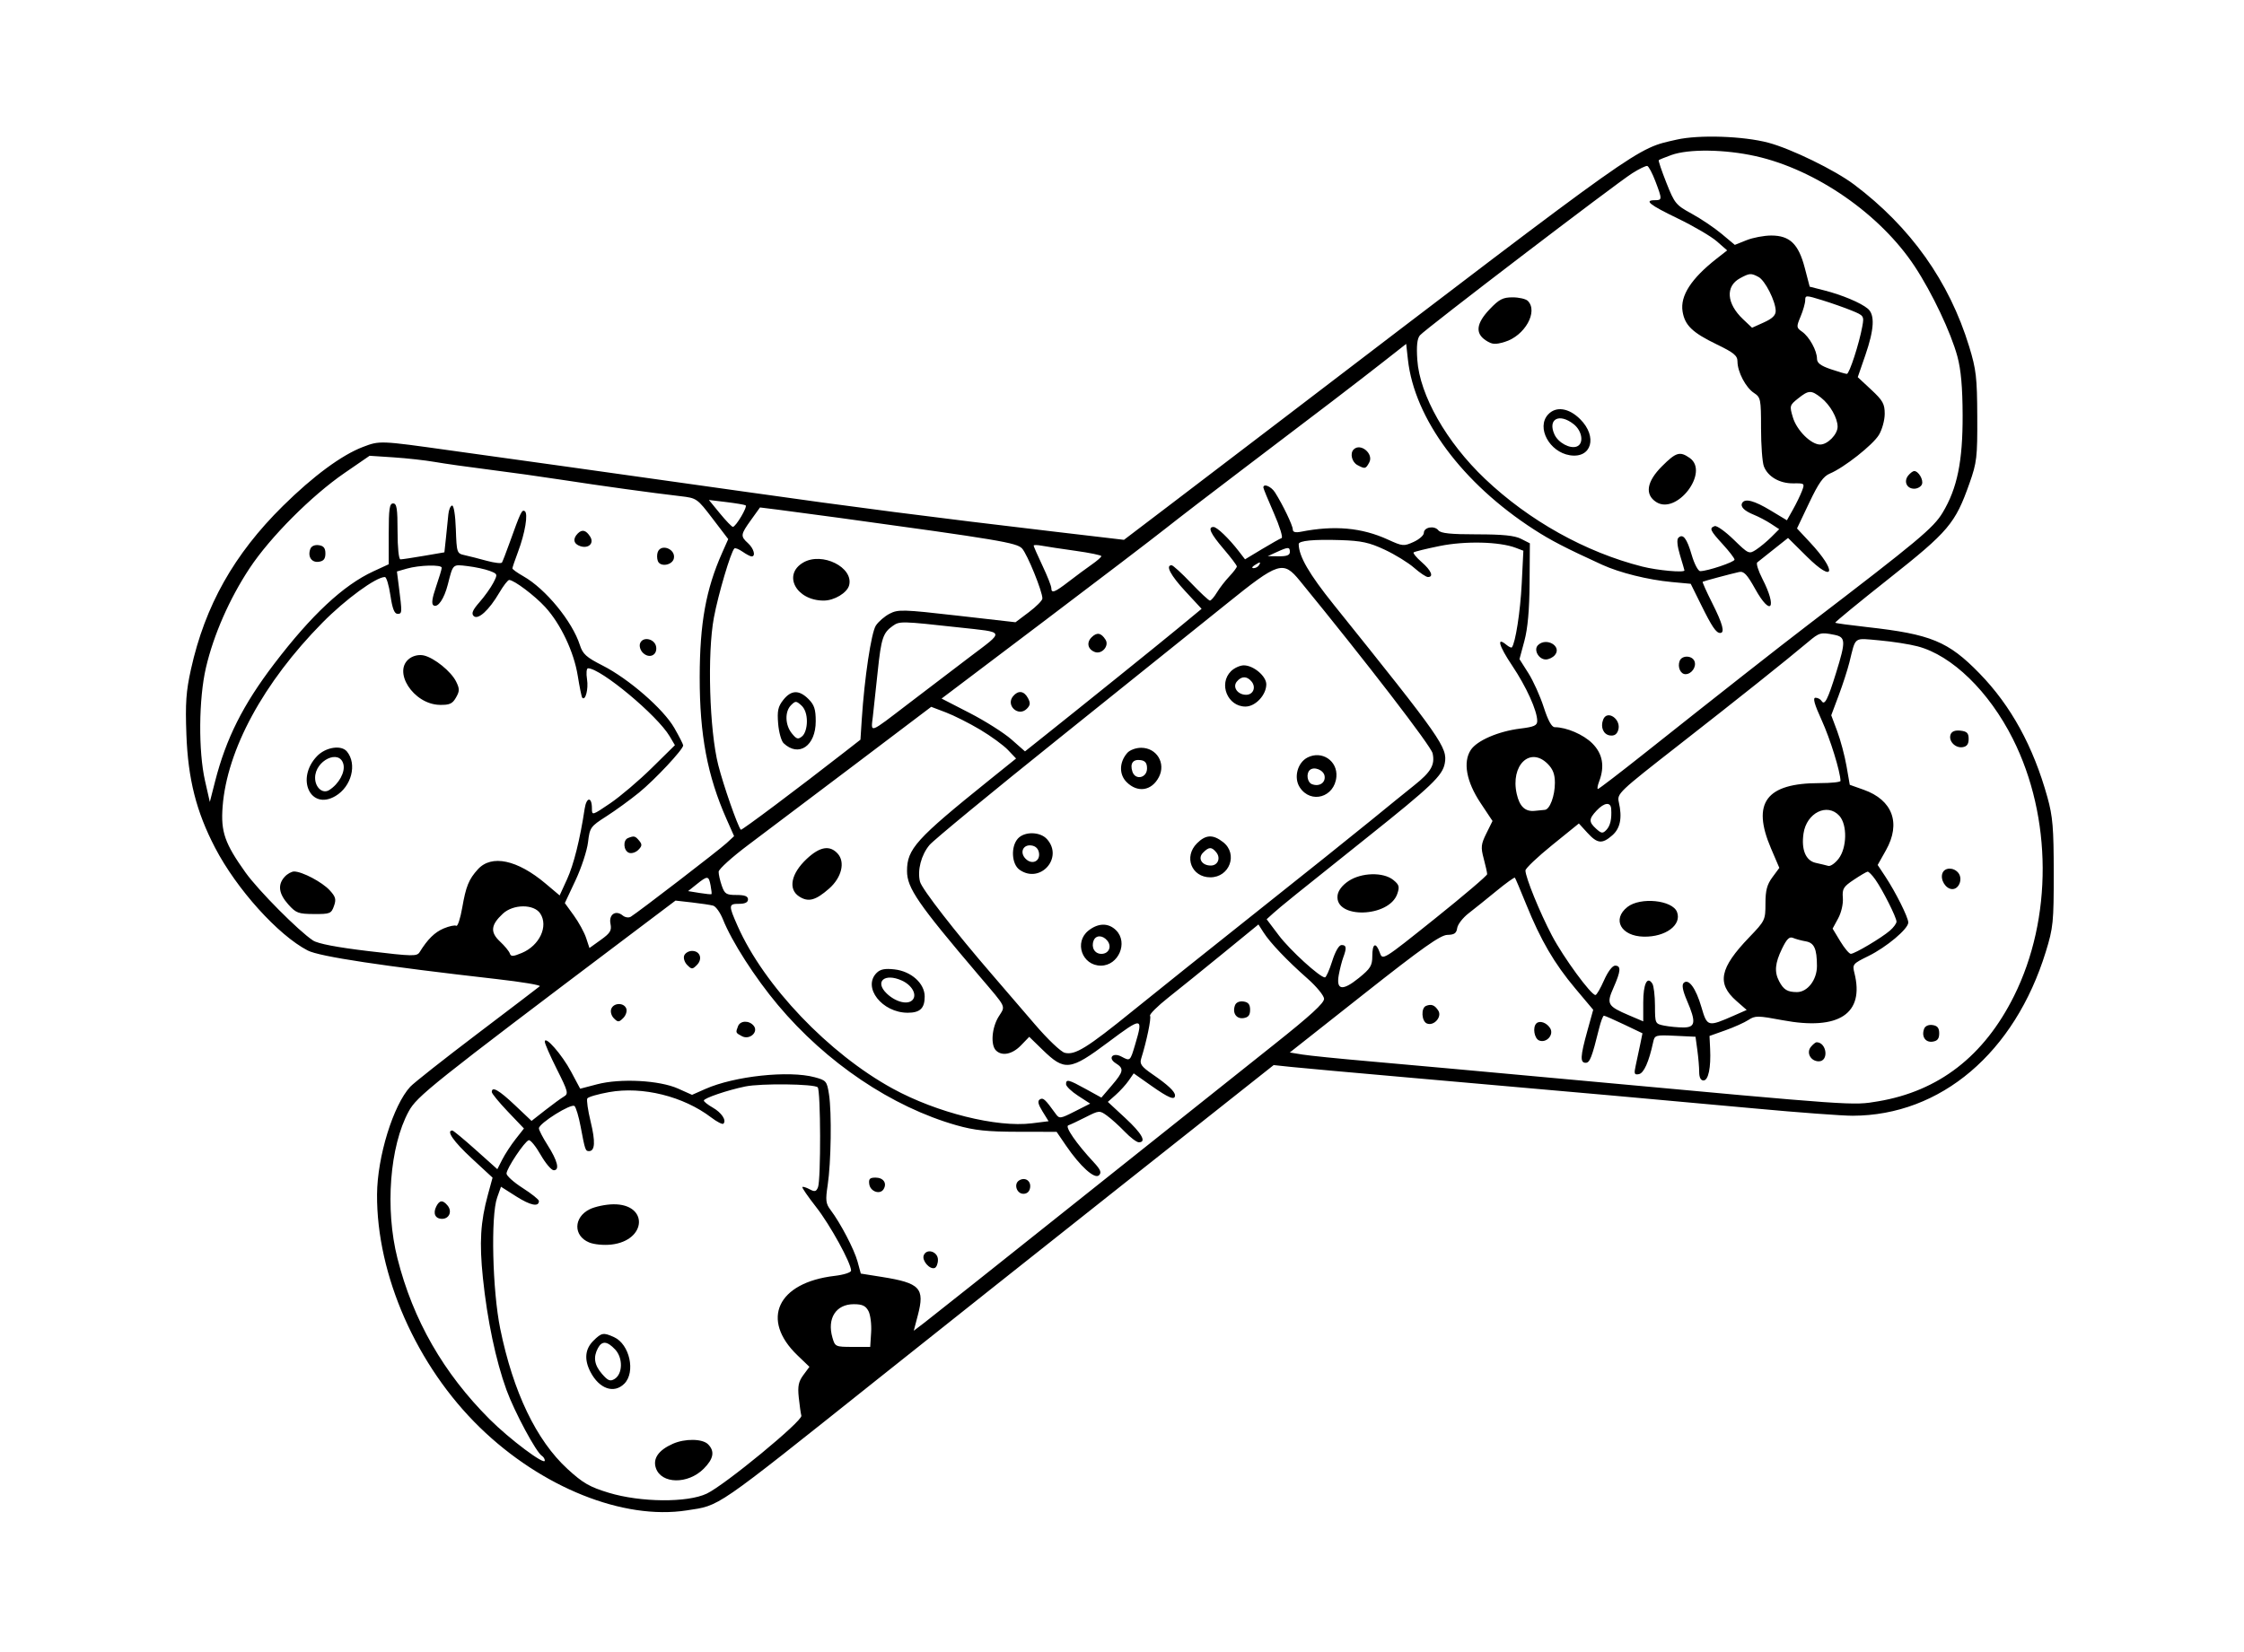<?xml version="1.0" standalone="no"?>
   <!DOCTYPE svg PUBLIC "-//W3C//DTD SVG 1.1//EN" 
   "http://www.w3.org/Graphics/SVG/1.1/DTD/svg11.dtd"><svg id="svg" version="1.1" width="2286" height="1683" xmlns="http://www.w3.org/2000/svg"><path d="M1707.973 142.304 C 1665.975 151.889,1678.483 143.016,1306.500 427.087 C 1271.850 453.548,1221.340 492.051,1194.255 512.648 L 1145.010 550.099 1074.255 541.776 C 950.475 527.217,868.350 516.621,760.500 501.297 C 702.750 493.092,620.400 481.506,577.500 475.551 C 534.600 469.597,481.275 462.166,459.000 459.038 C 386.864 448.910,386.926 448.913,369.783 455.426 C 348.149 463.647,319.097 485.076,288.154 515.637 C 238.367 564.810,208.892 617.178,194.542 681.957 C 189.537 704.552,188.699 716.506,189.880 748.500 C 191.559 793.967,199.927 826.988,219.120 863.879 C 241.057 906.045,283.391 953.006,313.500 968.576 C 325.456 974.758,389.598 984.453,506.378 997.729 C 531.611 1000.597,551.186 1003.868,549.878 1004.996 C 548.570 1006.125,519.825 1028.026,486.000 1053.666 C 452.175 1079.306,421.547 1103.483,417.939 1107.392 C 400.572 1126.206,384.363 1178.733,384.105 1217.033 C 383.551 1299.274,424.409 1391.946,488.850 1454.608 C 551.706 1515.728,634.995 1549.135,699.550 1539.119 C 734.136 1533.752,725.546 1539.660,894.161 1405.271 C 947.698 1362.602,1060.350 1273.161,1144.500 1206.514 L 1297.500 1085.337 1315.500 1087.241 C 1325.400 1088.289,1379.400 1093.171,1435.500 1098.090 C 1603.441 1112.816,1704.032 1121.801,1788.363 1129.607 C 1832.288 1133.673,1876.838 1136.977,1887.363 1136.948 C 1977.120 1136.704,2052.368 1072.799,2084.076 969.890 C 2091.646 945.322,2092.206 939.771,2092.179 889.500 C 2092.154 843.648,2091.185 832.026,2085.755 812.474 C 2071.344 760.584,2048.568 719.058,2016.451 686.112 C 1984.691 653.532,1967.017 646.258,1902.000 639.004 C 1884.675 637.071,1870.085 635.076,1869.577 634.572 C 1869.069 634.067,1893.606 613.909,1924.102 589.775 C 1985.093 541.509,1991.844 533.526,2006.312 492.575 C 2013.841 471.262,2014.449 466.064,2014.274 424.500 C 2014.106 384.525,2013.185 376.556,2006.022 353.135 C 1985.728 286.772,1946.372 231.352,1888.766 188.015 C 1869.287 173.361,1824.758 151.633,1801.500 145.433 C 1776.020 138.641,1730.669 137.124,1707.973 142.304 M1788.339 159.076 C 1849.862 172.780,1915.521 218.281,1950.568 271.500 C 1968.319 298.454,1987.522 339.008,1994.076 363.382 C 1997.683 376.797,1999.259 394.582,1999.359 423.000 C 1999.523 470.158,1993.876 497.686,1978.959 522.432 C 1969.562 538.021,1954.114 550.903,1842.000 636.651 C 1811.455 660.013,1752.236 706.539,1676.499 766.678 C 1650.648 787.205,1628.744 804.000,1627.823 804.000 C 1626.902 804.000,1627.465 800.537,1629.074 796.305 C 1634.959 780.828,1632.668 768.068,1622.109 757.509 C 1613.125 748.525,1595.803 741.060,1583.840 741.017 C 1580.735 741.006,1576.994 734.210,1572.623 720.639 C 1569.017 709.441,1561.983 693.841,1556.994 685.973 L 1547.922 671.668 1552.925 653.084 C 1556.329 640.440,1558.019 621.577,1558.214 594.070 L 1558.500 553.640 1549.500 549.070 C 1542.923 545.731,1530.807 544.500,1504.500 544.500 C 1477.733 544.500,1467.680 543.455,1465.302 540.424 C 1461.238 535.244,1450.500 537.143,1450.500 543.041 C 1450.500 545.493,1445.788 549.639,1440.029 552.254 C 1430.069 556.776,1428.796 556.659,1413.958 549.866 C 1387.277 537.651,1359.379 535.131,1325.250 541.852 C 1319.575 542.970,1316.996 542.232,1316.987 539.488 C 1316.975 535.457,1306.743 514.171,1298.847 501.750 C 1294.990 495.682,1287.000 492.319,1287.000 496.764 C 1287.000 497.734,1291.829 509.512,1297.732 522.937 C 1303.634 536.361,1307.169 547.777,1305.587 548.304 C 1304.004 548.832,1294.975 553.921,1285.522 559.613 L 1268.334 569.963 1261.989 561.732 C 1251.953 548.714,1239.753 537.000,1236.231 537.000 C 1230.036 537.000,1233.093 543.652,1246.500 559.345 C 1253.925 568.036,1260.000 576.073,1260.000 577.204 C 1260.000 578.336,1256.548 582.915,1252.330 587.381 C 1248.111 591.846,1242.420 599.213,1239.683 603.750 C 1236.946 608.288,1233.743 612.000,1232.566 612.000 C 1231.388 612.000,1222.699 603.900,1213.256 594.000 C 1203.813 584.100,1194.942 576.000,1193.543 576.000 C 1187.041 576.000,1192.421 586.193,1207.547 602.531 L 1224.094 620.404 1200.797 639.645 C 1180.410 656.483,1101.103 720.371,1058.739 754.085 L 1044.182 765.670 1030.360 753.503 C 1022.758 746.812,1003.641 734.700,987.877 726.588 L 959.217 711.840 1061.998 634.170 C 1118.528 591.452,1175.067 548.337,1187.640 538.359 C 1200.213 528.382,1236.150 500.790,1267.500 477.045 C 1343.386 419.565,1382.830 389.406,1410.000 368.085 L 1432.500 350.429 1434.277 366.487 C 1440.939 426.671,1489.667 492.383,1562.569 539.489 C 1580.023 550.767,1594.544 558.285,1632.000 575.434 C 1649.899 583.629,1678.850 590.838,1702.867 593.081 L 1722.363 594.902 1732.820 616.061 C 1744.077 638.837,1748.240 645.000,1752.367 645.000 C 1757.398 645.000,1754.939 635.729,1744.307 614.618 C 1738.427 602.940,1734.039 593.129,1734.557 592.816 C 1735.717 592.115,1763.236 584.746,1771.592 582.899 C 1776.489 581.816,1779.724 585.216,1788.092 600.240 C 1804.178 629.121,1810.722 619.676,1795.352 589.760 C 1791.187 581.654,1788.841 574.161,1790.140 573.110 C 1791.438 572.060,1799.027 566.020,1807.005 559.690 L 1821.511 548.180 1840.673 567.172 C 1868.950 595.197,1871.707 582.498,1843.829 552.633 L 1830.636 538.500 1843.068 512.327 C 1852.664 492.126,1857.468 485.334,1864.126 482.558 C 1878.542 476.546,1907.782 453.501,1914.062 443.202 C 1917.315 437.866,1919.983 428.194,1919.989 421.710 C 1919.998 411.562,1918.086 408.137,1906.262 397.126 L 1892.523 384.332 1900.262 361.912 C 1909.363 335.543,1910.141 320.725,1902.750 314.528 C 1895.612 308.543,1876.593 300.550,1858.517 295.939 L 1843.555 292.122 1838.519 272.864 C 1832.168 248.574,1823.265 240.000,1804.393 240.000 C 1797.094 240.000,1785.758 242.146,1779.203 244.769 L 1767.285 249.537 1753.795 238.260 C 1746.375 232.058,1732.670 222.825,1723.339 217.742 C 1707.293 209.000,1705.899 207.300,1697.602 186.335 C 1692.777 174.145,1689.260 163.740,1689.786 163.214 C 1690.312 162.688,1696.088 160.331,1702.622 157.978 C 1720.276 151.619,1756.973 152.089,1788.339 159.076 M1686.342 184.615 C 1693.382 203.151,1693.367 204.000,1686.000 204.000 C 1674.449 204.000,1680.236 208.643,1709.250 222.649 C 1725.338 230.416,1743.225 240.909,1749.000 245.967 L 1759.500 255.163 1749.050 263.332 C 1722.883 283.787,1711.472 301.420,1714.064 317.395 C 1716.357 331.528,1724.047 338.929,1748.961 350.981 C 1766.362 359.399,1770.000 362.407,1770.000 368.376 C 1770.000 378.867,1778.401 394.917,1786.758 400.393 C 1793.646 404.907,1794.000 406.664,1794.000 436.374 C 1794.000 453.553,1795.290 471.002,1796.866 475.148 C 1800.891 485.734,1812.965 492.735,1826.866 492.544 C 1838.457 492.384,1838.643 492.548,1835.682 500.337 C 1834.018 504.714,1829.889 513.218,1826.507 519.235 L 1820.358 530.176 1803.606 520.088 C 1787.134 510.169,1777.795 507.668,1774.875 512.393 C 1772.540 516.172,1776.743 520.535,1786.522 524.483 C 1791.484 526.486,1799.356 530.626,1804.016 533.682 L 1812.488 539.240 1804.549 547.178 C 1800.183 551.545,1793.240 557.325,1789.121 560.024 C 1781.763 564.845,1781.358 564.666,1766.066 549.819 C 1757.505 541.508,1748.813 535.335,1746.750 536.104 C 1741.036 538.231,1742.011 540.420,1755.000 554.630 C 1761.600 561.851,1767.000 568.885,1767.000 570.263 C 1767.000 572.751,1739.450 582.000,1732.039 582.000 C 1729.910 582.000,1726.016 574.600,1723.387 565.555 C 1718.418 548.464,1714.430 543.370,1709.710 548.090 C 1708.021 549.779,1708.694 556.629,1711.439 565.679 C 1713.912 573.830,1715.950 580.838,1715.968 581.250 C 1716.077 583.781,1688.455 581.262,1672.933 577.326 C 1615.154 562.674,1557.744 530.633,1512.805 487.955 C 1473.556 450.682,1446.248 402.632,1443.825 366.583 C 1442.880 352.513,1443.677 345.064,1446.488 341.705 C 1451.596 335.599,1645.974 187.188,1662.861 176.500 C 1669.812 172.100,1676.668 168.777,1678.094 169.115 C 1679.521 169.453,1683.233 176.428,1686.342 184.615 M1791.452 282.242 C 1798.146 285.825,1808.831 306.942,1808.934 316.794 C 1808.981 321.272,1805.514 324.660,1796.925 328.534 L 1784.850 333.979 1775.623 325.239 C 1758.813 309.317,1757.535 291.717,1772.597 283.534 C 1782.290 278.267,1783.829 278.162,1791.452 282.242 M1886.320 316.461 C 1898.801 321.569,1899.087 321.995,1897.166 332.604 C 1893.975 350.218,1883.957 381.000,1881.414 381.000 C 1880.124 381.000,1872.753 378.848,1865.034 376.218 C 1854.736 372.709,1851.000 369.874,1851.000 365.569 C 1851.000 357.349,1843.201 343.181,1835.835 338.022 C 1829.925 333.883,1829.854 333.156,1834.318 322.474 C 1836.893 316.310,1839.000 308.856,1839.000 305.909 C 1839.000 300.767,1839.698 300.766,1856.250 305.883 C 1865.738 308.816,1879.269 313.576,1886.320 316.461 M1517.535 315.126 C 1503.843 329.520,1502.601 339.634,1513.636 346.865 C 1520.076 351.085,1523.095 351.322,1532.915 348.380 C 1553.282 342.278,1567.242 317.442,1556.400 306.600 C 1554.420 304.620,1547.461 303.000,1540.935 303.000 C 1530.976 303.000,1527.219 304.947,1517.535 315.126 M1855.155 405.265 C 1864.338 412.488,1872.000 425.946,1872.000 434.851 C 1872.000 442.606,1861.823 453.000,1854.230 453.000 C 1844.933 453.000,1830.405 438.548,1826.457 425.372 C 1822.926 413.585,1823.096 412.955,1831.653 406.108 C 1842.507 397.424,1845.070 397.332,1855.155 405.265 M1576.965 422.486 C 1564.987 435.721,1578.356 460.598,1599.228 463.912 C 1621.332 467.422,1627.747 445.147,1609.800 427.200 C 1598.159 415.559,1584.950 413.662,1576.965 422.486 M1603.095 432.218 C 1611.930 439.167,1613.759 452.130,1606.309 454.989 C 1599.410 457.636,1587.404 451.168,1583.561 442.735 C 1576.408 427.035,1588.339 420.610,1603.095 432.218 M1379.000 458.000 C 1375.011 461.989,1377.134 470.860,1382.803 473.894 C 1390.596 478.065,1391.303 477.908,1394.889 471.208 C 1399.622 462.365,1385.978 451.022,1379.000 458.000 M1693.105 475.105 C 1677.524 490.687,1675.356 503.819,1687.095 511.511 C 1708.051 525.242,1741.817 481.018,1721.332 466.670 C 1711.295 459.640,1707.410 460.801,1693.105 475.105 M443.041 470.744 C 452.643 472.430,477.375 475.932,498.000 478.525 C 518.625 481.119,552.375 485.844,573.000 489.027 C 612.060 495.054,664.498 502.292,693.247 505.624 C 709.746 507.537,710.228 507.874,725.927 528.459 L 741.861 549.352 735.610 563.426 C 719.110 600.576,712.875 635.168,712.795 690.000 C 712.710 748.798,720.626 790.644,740.183 834.769 L 747.836 852.037 740.198 859.115 C 732.672 866.091,650.169 929.526,642.619 934.143 C 640.466 935.460,636.809 934.916,634.407 932.923 C 627.256 926.988,620.018 931.834,621.902 941.296 C 623.283 948.232,621.753 950.779,612.008 957.772 L 600.480 966.044 597.085 955.759 C 595.219 950.102,589.578 939.796,584.551 932.856 L 575.411 920.239 586.297 897.042 C 592.284 884.283,598.015 866.819,599.032 858.233 C 600.810 843.216,601.520 842.212,617.670 831.881 C 626.904 825.974,641.888 815.089,650.969 807.692 C 667.195 794.475,696.027 763.647,695.972 759.575 C 695.956 758.434,691.898 750.445,686.952 741.822 C 675.852 722.467,640.504 691.707,613.770 678.137 C 597.317 669.786,593.652 666.478,590.738 657.353 C 583.040 633.246,555.806 600.044,533.250 587.268 C 527.063 583.763,522.001 580.131,522.002 579.198 C 522.002 578.264,524.547 570.750,527.655 562.500 C 534.923 543.213,538.252 523.128,534.560 520.846 C 531.655 519.051,530.446 521.581,519.060 553.303 C 515.546 563.095,512.079 572.063,511.357 573.231 C 510.635 574.400,503.622 573.591,495.772 571.435 C 487.922 569.278,477.842 566.711,473.371 565.730 C 465.427 563.987,465.222 563.384,464.371 539.223 C 463.861 524.741,462.257 514.772,460.500 515.157 C 458.850 515.518,457.158 519.568,456.739 524.157 C 456.321 528.746,455.244 539.324,454.347 547.664 L 452.715 562.828 431.802 566.414 C 420.300 568.386,409.564 570.000,407.944 570.000 C 406.225 570.000,405.000 558.141,405.000 541.500 C 405.000 518.167,404.184 513.000,400.500 513.000 C 396.790 513.000,396.000 518.443,396.000 543.987 L 396.000 574.974 380.288 582.237 C 349.746 596.356,317.272 626.664,279.288 676.500 C 247.546 718.145,230.308 752.466,219.088 796.355 L 213.756 817.209 208.878 795.762 C 201.984 765.454,202.413 712.038,209.804 680.339 C 217.601 646.902,233.780 610.042,254.259 579.064 C 275.177 547.420,317.284 505.165,351.011 481.971 L 376.500 464.443 401.041 466.061 C 414.538 466.950,433.438 469.058,443.041 470.744 M1944.032 484.462 C 1939.047 490.468,1942.367 498.000,1950.000 498.000 C 1953.404 498.000,1956.972 495.958,1957.930 493.462 C 1959.654 488.969,1954.370 480.000,1950.000 480.000 C 1948.754 480.000,1946.068 482.008,1944.032 484.462 M759.569 514.940 C 761.804 516.226,749.730 536.663,746.611 536.873 C 745.573 536.943,739.646 530.804,733.441 523.232 L 722.158 509.463 739.829 511.606 C 749.548 512.785,758.431 514.285,759.569 514.940 M855.000 527.706 C 1017.491 550.005,1035.757 553.064,1041.174 558.878 C 1046.479 564.572,1062.087 602.997,1061.907 609.922 C 1061.856 611.890,1055.670 618.130,1048.160 623.790 L 1034.506 634.080 975.060 627.304 C 919.946 621.022,914.938 620.878,906.335 625.327 C 901.232 627.966,894.900 633.416,892.264 637.439 C 887.567 644.608,880.625 690.811,877.887 733.127 L 876.553 753.753 860.526 766.253 C 812.402 803.787,755.465 846.445,754.701 845.539 C 751.358 841.578,736.952 800.267,731.693 779.560 C 722.691 744.112,720.391 665.941,727.271 629.253 C 731.746 605.385,744.426 562.574,748.111 558.889 C 748.937 558.063,752.700 559.551,756.474 562.194 C 760.247 564.837,764.385 567.000,765.668 567.000 C 770.153 567.000,767.948 558.883,762.000 553.500 C 754.140 546.387,754.351 544.777,765.114 529.790 L 774.227 517.100 792.864 519.418 C 803.114 520.693,831.075 524.423,855.000 527.706 M588.638 543.563 C 583.162 549.038,584.250 554.358,591.302 556.596 C 599.662 559.249,605.451 553.557,601.218 546.846 C 597.021 540.192,593.046 539.154,588.638 543.563 M1410.664 560.168 C 1421.180 565.089,1434.623 573.365,1440.538 578.558 C 1446.453 583.751,1452.801 588.000,1454.646 588.000 C 1460.848 588.000,1458.073 581.353,1448.313 572.832 C 1442.985 568.180,1439.276 563.724,1440.071 562.929 C 1440.866 562.134,1452.869 559.183,1466.743 556.372 C 1492.785 551.095,1527.539 551.932,1544.117 558.235 L 1551.882 561.187 1550.200 594.843 C 1548.779 623.259,1543.805 655.284,1540.130 659.678 C 1539.588 660.325,1537.055 659.120,1534.500 657.000 C 1524.216 648.465,1526.910 658.056,1540.476 678.276 C 1554.934 699.825,1566.000 724.282,1566.000 734.687 C 1566.000 739.285,1562.858 740.695,1548.750 742.431 C 1526.433 745.178,1504.602 754.608,1498.302 764.224 C 1490.167 776.638,1493.820 796.504,1508.226 818.192 L 1520.448 836.594 1514.210 849.202 C 1508.706 860.327,1508.386 863.356,1511.486 874.948 C 1513.419 882.174,1515.000 889.301,1515.000 890.785 C 1515.000 892.270,1491.038 912.672,1461.750 936.123 C 1408.655 978.638,1408.492 978.739,1405.671 970.881 C 1401.615 959.582,1398.002 961.166,1397.988 974.250 C 1397.978 983.982,1396.130 986.995,1384.286 996.578 C 1367.592 1010.087,1360.990 1009.061,1363.849 993.402 C 1364.944 987.406,1367.001 979.375,1368.420 975.555 C 1372.046 965.795,1371.652 963.000,1366.653 963.000 C 1364.015 963.000,1360.262 969.485,1357.105 979.500 C 1354.245 988.575,1350.925 996.000,1349.727 996.000 C 1344.566 996.000,1314.195 968.303,1302.787 953.194 L 1290.348 936.719 1296.924 930.760 C 1304.305 924.071,1319.998 911.396,1393.500 852.754 C 1458.206 801.129,1469.470 790.374,1471.791 778.002 C 1474.822 761.847,1469.016 753.538,1358.693 616.138 C 1333.481 584.738,1323.118 566.819,1323.017 554.449 C 1322.988 550.963,1338.362 549.489,1365.522 550.373 C 1387.019 551.073,1394.868 552.776,1410.664 560.168 M316.166 559.290 C 313.179 567.074,317.365 573.507,324.737 572.460 C 329.695 571.756,331.500 569.498,331.500 564.000 C 331.500 558.502,329.695 556.244,324.737 555.540 C 320.680 554.964,317.250 556.464,316.166 559.290 M1095.750 561.306 C 1110.188 563.319,1121.983 565.761,1121.963 566.733 C 1121.942 567.705,1117.555 571.540,1112.213 575.256 C 1106.871 578.971,1096.425 586.701,1089.000 592.433 C 1074.349 603.743,1071.001 605.011,1070.998 599.250 C 1070.996 597.188,1066.946 586.941,1061.998 576.481 C 1057.049 566.020,1053.000 556.800,1053.000 555.992 C 1053.000 555.184,1056.713 555.226,1061.250 556.084 C 1065.788 556.943,1081.313 559.292,1095.750 561.306 M670.085 562.500 C 669.135 564.975,669.171 569.120,670.166 571.710 C 672.643 578.167,685.155 575.985,686.515 568.859 C 688.320 559.394,673.481 553.651,670.085 562.500 M1314.000 562.500 C 1314.000 565.724,1310.810 566.962,1302.750 566.865 L 1291.500 566.729 1300.500 562.608 C 1312.372 557.172,1314.000 557.159,1314.000 562.500 M818.287 573.220 C 796.977 585.635,811.124 612.000,839.097 612.000 C 849.890 612.000,863.006 604.125,865.016 596.437 C 869.800 578.147,837.433 562.065,818.287 573.220 M1282.500 576.000 C 1281.480 577.650,1279.038 578.979,1277.073 578.954 C 1274.926 578.926,1275.296 577.747,1278.000 576.000 C 1283.763 572.275,1284.802 572.275,1282.500 576.000 M450.000 578.530 C 450.000 579.922,447.383 588.668,444.183 597.967 C 440.152 609.683,439.371 615.493,441.639 616.895 C 446.064 619.630,452.461 610.279,456.209 595.593 C 461.636 574.335,460.887 575.032,476.313 576.869 C 484.116 577.798,494.256 579.990,498.846 581.741 C 507.028 584.862,507.101 585.103,502.540 593.922 C 499.981 598.870,493.662 607.732,488.498 613.614 C 481.491 621.594,479.973 625.173,482.514 627.714 C 486.906 632.106,498.158 621.877,508.674 603.932 C 512.842 596.820,517.358 591.000,518.708 591.000 C 523.571 591.000,544.726 606.909,555.456 618.636 C 571.189 635.831,584.661 664.287,588.557 688.558 C 590.407 700.076,592.461 710.136,593.123 710.913 C 596.332 714.681,599.605 702.210,598.021 692.250 C 597.025 685.985,597.478 681.000,599.043 681.000 C 612.009 681.000,669.605 728.978,682.167 750.244 L 687.548 759.354 663.948 782.607 C 650.968 795.397,631.945 811.567,621.674 818.542 C 603.210 831.081,603.000 831.140,603.000 823.789 C 603.000 811.630,597.442 811.913,595.594 824.167 C 590.902 855.285,584.423 881.222,577.638 896.041 L 570.122 912.460 555.811 900.393 C 526.968 876.073,500.761 870.525,486.855 885.796 C 477.587 895.973,474.682 903.092,470.875 924.952 C 468.957 935.965,466.235 944.263,464.826 943.393 C 463.417 942.522,457.706 943.713,452.136 946.041 C 442.915 949.894,435.645 957.024,427.500 970.204 C 424.745 974.663,420.499 974.581,375.495 969.208 C 343.345 965.369,323.883 961.648,318.910 958.389 C 304.339 948.842,263.135 907.345,250.108 889.099 C 228.965 859.483,224.825 847.582,226.779 822.027 C 231.221 763.937,268.325 695.528,328.500 634.484 C 351.901 610.745,383.015 588.000,392.089 588.000 C 393.661 588.000,396.196 596.438,397.723 606.750 C 399.713 620.183,401.776 625.500,405.000 625.500 C 409.704 625.500,409.748 624.605,406.341 597.920 L 404.351 582.340 414.426 579.440 C 427.167 575.774,450.000 575.189,450.000 578.530 M1324.126 591.750 C 1392.608 675.509,1457.799 760.254,1459.417 767.622 C 1462.001 779.387,1457.867 786.577,1440.632 800.297 C 1432.859 806.485,1413.000 822.597,1396.500 836.101 C 1380.000 849.606,1328.025 891.195,1281.000 928.522 C 1233.975 965.849,1176.880 1011.489,1154.122 1029.944 C 1107.219 1067.979,1095.144 1075.440,1084.720 1072.823 C 1080.680 1071.809,1067.200 1058.953,1054.010 1043.534 C 1041.079 1028.419,1021.641 1005.803,1010.813 993.276 C 972.882 949.392,939.067 905.813,937.212 898.421 C 934.330 886.936,938.436 871.131,946.923 861.045 C 951.149 856.023,1010.832 806.850,1079.553 751.772 C 1148.274 696.694,1224.750 635.295,1249.500 615.329 C 1302.618 572.479,1307.189 571.034,1324.126 591.750 M976.500 639.315 C 1024.961 644.645,1024.024 642.075,987.571 669.716 C 969.932 683.091,942.000 704.367,925.500 716.995 C 884.662 748.251,887.204 747.336,889.193 730.078 C 890.117 722.060,892.349 701.391,894.153 684.148 C 897.694 650.306,899.541 644.763,909.627 637.699 C 916.507 632.879,918.410 632.925,976.500 639.315 M1111.976 649.453 C 1106.627 654.802,1108.134 661.642,1115.265 664.378 C 1122.401 667.117,1130.225 658.198,1126.235 651.872 C 1121.741 644.748,1117.415 644.014,1111.976 649.453 M1868.625 646.875 C 1880.294 649.209,1880.489 653.148,1870.526 685.345 C 1861.990 712.930,1858.751 719.260,1855.698 714.320 C 1854.569 712.494,1851.777 711.000,1849.494 711.000 C 1846.508 711.000,1848.285 717.459,1855.821 733.997 C 1864.463 752.960,1874.768 786.217,1874.956 795.750 C 1874.980 796.988,1865.369 798.000,1853.598 798.000 C 1799.171 798.000,1784.263 818.016,1804.112 864.441 L 1812.637 884.381 1805.569 893.946 C 1800.078 901.376,1798.500 907.350,1798.500 920.712 C 1798.500 937.481,1798.086 938.344,1782.000 955.076 C 1751.807 986.482,1748.643 1002.163,1768.908 1019.956 L 1779.394 1029.163 1766.447 1034.861 C 1739.774 1046.602,1739.141 1046.440,1733.285 1026.371 C 1727.584 1006.833,1720.131 996.669,1715.154 1001.646 C 1713.112 1003.688,1714.224 1009.563,1718.561 1019.645 C 1728.011 1041.611,1727.285 1047.000,1714.875 1047.000 C 1709.306 1047.000,1700.531 1046.156,1695.375 1045.125 C 1686.106 1043.271,1685.999 1043.042,1685.954 1024.875 C 1685.929 1014.769,1684.730 1004.640,1683.289 1002.366 C 1678.087 994.151,1674.000 1002.600,1674.000 1021.570 L 1674.000 1040.787 1659.750 1034.719 C 1637.488 1025.238,1636.315 1023.174,1643.706 1006.467 C 1651.218 989.485,1651.609 984.000,1645.309 984.000 C 1642.561 984.000,1637.901 990.185,1634.059 998.929 C 1630.451 1007.140,1626.521 1013.890,1625.325 1013.929 C 1620.848 1014.075,1592.731 975.664,1580.997 953.371 C 1568.581 929.784,1554.000 893.949,1554.000 887.023 C 1554.000 884.912,1566.246 873.272,1581.213 861.157 L 1608.426 839.129 1617.044 848.565 C 1627.279 859.770,1632.048 860.275,1642.430 851.250 C 1650.614 844.135,1652.746 833.402,1649.134 817.500 C 1647.138 808.712,1648.581 807.336,1710.476 759.000 C 1771.042 711.701,1819.356 673.180,1842.000 654.133 C 1853.472 644.484,1854.826 644.115,1868.625 646.875 M652.076 655.522 C 651.018 658.281,652.247 662.532,654.857 665.143 C 661.230 671.515,669.681 667.862,668.460 659.263 C 667.277 650.931,654.921 648.110,652.076 655.522 M1953.552 658.646 C 1988.515 667.869,2026.221 704.525,2050.538 752.933 C 2090.636 832.754,2091.076 936.043,2051.655 1015.056 C 2021.146 1076.206,1975.096 1111.871,1913.230 1122.267 C 1887.156 1126.648,1891.323 1126.940,1611.000 1101.108 C 1522.725 1092.973,1425.525 1084.148,1395.000 1081.496 C 1364.475 1078.845,1333.745 1075.736,1326.711 1074.588 L 1313.922 1072.500 1389.711 1012.658 C 1449.086 965.776,1467.449 952.782,1474.500 952.658 C 1481.507 952.535,1483.714 950.996,1484.464 945.707 C 1484.995 941.971,1490.204 935.221,1496.041 930.707 C 1501.877 926.193,1514.665 915.921,1524.457 907.881 C 1534.250 899.840,1542.704 893.765,1543.245 894.381 C 1543.786 894.996,1549.003 907.298,1554.838 921.718 C 1569.577 958.138,1583.420 981.856,1604.754 1007.241 L 1623.026 1028.982 1617.013 1050.681 C 1609.855 1076.513,1609.527 1083.000,1615.380 1083.000 C 1619.579 1083.000,1621.742 1077.434,1629.080 1047.750 C 1630.813 1040.738,1632.999 1035.000,1633.937 1035.000 C 1634.875 1035.000,1644.094 1039.034,1654.425 1043.964 L 1673.207 1052.928 1670.912 1064.214 C 1669.649 1070.421,1667.607 1080.024,1666.372 1085.554 C 1664.427 1094.271,1664.851 1095.468,1669.566 1094.554 C 1674.642 1093.570,1679.731 1082.170,1684.100 1062.000 C 1685.668 1054.756,1686.433 1054.534,1706.486 1055.481 L 1727.248 1056.463 1729.124 1070.150 C 1730.156 1077.678,1731.000 1087.699,1731.000 1092.419 C 1731.000 1097.928,1732.562 1101.000,1735.364 1101.000 C 1740.357 1101.000,1743.063 1088.018,1742.124 1068.573 L 1741.500 1055.646 1757.651 1049.905 C 1766.534 1046.748,1777.129 1041.985,1781.195 1039.320 C 1788.015 1034.852,1790.720 1034.875,1816.045 1039.627 C 1873.312 1050.371,1899.608 1033.021,1889.109 991.420 C 1886.908 982.698,1887.468 982.020,1903.311 974.250 C 1921.800 965.182,1944.000 946.523,1944.000 940.051 C 1944.000 934.870,1931.104 909.051,1920.552 893.105 L 1912.813 881.411 1921.260 866.384 C 1936.742 838.843,1928.055 815.239,1898.587 804.772 L 1884.395 799.732 1881.070 780.637 C 1879.241 770.135,1874.995 754.193,1871.634 745.210 L 1865.523 728.876 1873.086 708.688 C 1877.245 697.585,1882.158 682.425,1884.003 675.000 C 1890.697 648.059,1887.811 650.182,1914.525 652.546 C 1927.692 653.712,1945.254 656.457,1953.552 658.646 M1566.740 657.460 C 1562.046 662.154,1567.462 672.000,1574.738 672.000 C 1577.778 672.000,1581.946 669.975,1584.000 667.500 C 1591.467 658.503,1575.175 649.025,1566.740 657.460 M417.552 670.751 C 399.211 683.597,421.069 717.761,447.954 718.269 C 458.013 718.460,460.903 717.161,464.511 710.828 C 468.276 704.219,468.301 701.972,464.691 694.601 C 459.655 684.320,442.449 670.365,431.802 667.926 C 427.145 666.859,421.514 667.976,417.552 670.751 M1711.085 673.500 C 1708.708 679.693,1711.931 687.000,1717.039 687.000 C 1723.179 687.000,1728.404 679.543,1726.231 673.880 C 1723.879 667.751,1713.392 667.488,1711.085 673.500 M1254.000 684.000 C 1241.104 696.896,1250.592 720.000,1268.782 720.000 C 1278.947 720.000,1290.000 708.182,1290.000 697.313 C 1290.000 689.002,1276.952 678.000,1267.095 678.000 C 1263.193 678.000,1257.300 680.700,1254.000 684.000 M1274.968 694.462 C 1279.827 700.316,1276.701 708.000,1269.461 708.000 C 1260.802 708.000,1255.305 700.157,1260.000 694.500 C 1264.746 688.782,1270.243 688.768,1274.968 694.462 M797.923 713.250 C 792.584 720.013,791.645 724.367,792.715 737.402 C 793.432 746.149,795.927 755.116,798.259 757.330 C 813.680 771.970,831.000 760.157,831.000 735.000 C 831.000 722.785,829.526 718.253,823.636 712.364 C 814.041 702.768,805.978 703.046,797.923 713.250 M1032.032 709.462 C 1024.273 718.811,1037.436 730.850,1046.025 722.260 C 1049.629 718.657,1049.873 716.368,1047.187 711.350 C 1043.211 703.919,1037.248 703.176,1032.032 709.462 M822.000 735.098 C 822.000 741.717,820.027 747.903,817.156 750.285 C 813.003 753.732,811.505 753.309,806.656 747.320 C 799.716 738.750,799.336 725.092,805.857 718.572 C 810.332 714.097,811.156 714.116,816.357 718.823 C 819.956 722.080,822.000 727.975,822.000 735.098 M998.501 743.540 C 1009.500 750.100,1022.235 759.396,1026.799 764.199 L 1035.098 772.931 1007.411 795.215 C 933.118 855.012,924.000 865.107,924.000 887.559 C 924.000 904.843,934.998 920.823,997.500 994.360 C 1026.226 1028.158,1024.457 1024.435,1017.297 1036.019 C 1010.361 1047.243,1008.985 1064.785,1014.600 1070.400 C 1020.720 1076.520,1031.237 1074.399,1040.061 1065.267 L 1048.500 1056.534 1062.205 1069.867 C 1084.607 1091.662,1090.204 1091.016,1128.750 1062.184 C 1163.777 1035.984,1164.814 1036.069,1156.384 1064.455 C 1151.333 1081.462,1151.335 1081.461,1142.481 1076.722 C 1133.580 1071.958,1128.191 1078.195,1136.646 1083.475 C 1145.274 1088.864,1144.717 1091.914,1132.494 1106.194 L 1121.987 1118.469 1106.244 1109.789 C 1088.500 1100.006,1086.000 1099.393,1086.000 1104.830 C 1086.000 1106.936,1091.532 1112.246,1098.293 1116.631 L 1110.587 1124.602 1094.974 1132.513 C 1080.058 1140.072,1079.187 1140.181,1075.425 1134.962 C 1064.679 1120.055,1062.679 1118.226,1059.357 1120.279 C 1056.766 1121.881,1057.483 1125.191,1062.005 1132.509 L 1068.207 1142.542 1051.146 1144.674 C 1015.490 1149.129,954.249 1133.842,909.398 1109.290 C 844.250 1073.627,778.346 1004.491,751.385 943.529 C 742.010 922.330,742.106 921.000,753.000 921.000 C 759.000 921.000,762.000 919.500,762.000 916.500 C 762.000 913.269,758.699 912.000,750.293 912.000 C 739.860 912.000,738.229 910.972,735.293 902.552 C 733.482 897.356,732.040 890.944,732.090 888.302 C 732.139 885.661,745.976 873.178,762.840 860.561 C 779.703 847.945,828.406 811.218,871.068 778.945 L 948.637 720.266 963.569 725.940 C 971.782 729.061,987.501 736.981,998.501 743.540 M1633.152 733.325 C 1630.205 741.004,1633.394 748.476,1640.023 749.425 C 1644.442 750.057,1647.119 748.352,1648.490 744.031 C 1651.982 733.028,1637.220 722.724,1633.152 733.325 M1987.147 748.337 C 1984.636 754.883,1991.667 762.476,1999.237 761.395 C 2003.679 760.760,2005.500 758.319,2005.500 753.000 C 2005.500 747.044,2003.798 745.304,1997.233 744.549 C 1991.818 743.926,1988.339 745.233,1987.147 748.337 M322.949 770.532 C 301.056 793.383,316.267 826.224,341.767 811.161 C 358.135 801.492,364.008 778.559,353.391 765.767 C 347.645 758.842,331.767 761.328,322.949 770.532 M1148.357 767.250 C 1140.149 776.673,1139.869 789.142,1147.691 796.964 C 1158.912 808.184,1173.292 805.939,1180.590 791.826 C 1187.892 777.706,1178.366 762.000,1162.500 762.000 C 1157.128 762.000,1150.924 764.303,1148.357 767.250 M1332.101 771.854 C 1321.706 777.084,1317.676 792.507,1324.131 802.358 C 1335.375 819.519,1359.584 812.497,1361.396 791.549 C 1362.797 775.345,1346.688 764.515,1332.101 771.854 M349.834 778.761 C 351.851 786.801,345.211 798.874,335.351 805.094 C 328.718 809.278,321.000 802.545,321.000 792.576 C 321.000 774.875,345.868 762.960,349.834 778.761 M1576.636 778.364 C 1581.999 783.726,1584.000 788.987,1584.000 797.722 C 1584.000 810.976,1578.839 824.862,1573.768 825.250 C 1571.971 825.388,1567.417 825.840,1563.648 826.256 C 1553.809 827.342,1548.039 821.976,1545.118 809.022 C 1538.549 779.899,1558.635 760.362,1576.636 778.364 M1168.500 783.000 C 1168.500 792.842,1156.489 795.417,1153.564 786.202 C 1150.938 777.927,1154.192 773.461,1162.033 774.578 C 1166.685 775.241,1168.500 777.605,1168.500 783.000 M1349.409 790.868 C 1350.392 797.759,1343.868 801.912,1336.500 799.085 C 1331.844 797.298,1330.393 788.607,1334.127 784.873 C 1338.404 780.596,1348.509 784.560,1349.409 790.868 M1641.345 824.250 C 1642.032 834.682,1640.432 841.581,1636.349 845.799 C 1632.742 849.525,1631.374 849.363,1626.093 844.585 C 1618.370 837.595,1618.440 834.547,1626.523 825.943 C 1634.268 817.699,1640.865 816.945,1641.345 824.250 M1873.785 831.315 C 1881.991 840.382,1881.579 863.844,1873.018 875.030 C 1869.452 879.689,1864.727 882.984,1862.518 882.354 C 1860.308 881.724,1854.537 880.337,1849.694 879.271 C 1839.518 877.032,1834.859 865.798,1837.272 849.320 C 1840.360 828.230,1861.541 817.785,1873.785 831.315 M1036.965 854.486 C 1029.536 862.695,1030.493 880.605,1038.668 886.330 C 1059.679 901.047,1083.731 874.040,1066.535 855.039 C 1059.595 847.370,1043.674 847.072,1036.965 854.486 M639.750 853.987 C 634.405 856.144,635.105 866.845,640.733 869.004 C 643.336 870.003,647.607 868.679,650.225 866.061 C 654.148 862.138,654.306 860.484,651.125 856.651 C 647.087 851.785,645.897 851.506,639.750 853.987 M1219.364 859.364 C 1205.618 873.109,1213.843 894.000,1233.000 894.000 C 1252.641 894.000,1261.346 870.214,1246.095 858.218 C 1235.715 850.052,1228.360 850.368,1219.364 859.364 M1058.460 869.263 C 1059.681 877.862,1051.230 881.515,1044.857 875.143 C 1038.485 868.770,1042.138 860.319,1050.737 861.540 C 1055.092 862.158,1057.842 864.908,1058.460 869.263 M821.781 875.250 C 805.861 890.192,802.643 906.007,814.008 913.454 C 823.360 919.581,830.764 917.658,844.604 905.506 C 857.355 894.310,861.242 878.554,853.391 869.880 C 845.306 860.946,835.190 862.665,821.781 875.250 M1238.968 868.462 C 1243.827 874.316,1240.701 882.000,1233.461 882.000 C 1224.262 882.000,1219.845 874.584,1225.611 868.818 C 1231.585 862.843,1234.246 862.772,1238.968 868.462 M1978.832 889.717 C 1976.258 896.426,1982.180 906.000,1988.903 906.000 C 1995.929 906.000,1999.784 895.264,1994.881 889.356 C 1990.101 883.597,1981.102 883.800,1978.832 889.717 M289.965 893.486 C 282.678 901.539,283.879 910.650,293.673 921.612 C 301.542 930.420,303.962 931.327,319.812 931.409 C 336.167 931.494,337.465 930.977,340.203 923.294 C 342.660 916.401,341.957 913.816,335.814 907.148 C 328.185 898.867,307.967 888.180,299.715 888.066 C 297.083 888.030,292.696 890.469,289.965 893.486 M1910.411 896.250 C 1917.987 906.991,1932.000 934.848,1932.000 939.169 C 1932.000 941.022,1928.963 945.156,1925.250 948.355 C 1916.618 955.794,1889.436 971.935,1885.478 971.972 C 1883.816 971.987,1878.959 966.210,1874.685 959.133 L 1866.913 946.267 1872.544 935.883 C 1875.789 929.901,1877.820 921.050,1877.338 915.000 C 1876.595 905.696,1877.867 903.587,1888.500 896.483 C 1895.100 892.074,1901.421 888.362,1902.546 888.233 C 1903.671 888.105,1907.210 891.713,1910.411 896.250 M1373.694 897.847 C 1367.232 902.187,1363.163 907.572,1362.579 912.557 C 1359.765 936.568,1415.024 935.096,1423.407 910.936 C 1425.958 903.586,1425.383 901.566,1419.357 896.686 C 1409.214 888.473,1386.802 889.043,1373.694 897.847 M723.885 902.250 C 724.757 906.788,725.181 910.796,724.828 911.158 C 724.474 911.519,718.964 910.968,712.582 909.932 L 700.979 908.049 709.740 901.040 C 720.868 892.135,721.960 892.228,723.885 902.250 M726.470 922.859 C 729.203 923.611,733.707 929.913,736.480 936.863 C 745.521 959.529,769.032 996.170,792.465 1024.114 C 841.841 1082.994,908.634 1127.979,974.433 1146.672 C 992.779 1151.883,1005.574 1153.238,1036.946 1153.289 L 1076.391 1153.354 1085.896 1167.283 C 1100.535 1188.735,1115.239 1201.961,1119.600 1197.600 C 1122.384 1194.816,1121.156 1191.826,1114.117 1184.256 C 1096.448 1165.252,1084.557 1147.981,1088.288 1146.737 C 1090.282 1146.073,1098.235 1142.329,1105.960 1138.418 C 1119.782 1131.420,1120.128 1131.396,1127.753 1136.893 C 1132.014 1139.965,1140.152 1147.321,1145.839 1153.239 C 1151.525 1159.158,1157.937 1164.000,1160.089 1164.000 C 1168.334 1164.000,1163.330 1155.026,1146.283 1139.243 L 1128.565 1122.840 1136.646 1115.670 C 1141.090 1111.727,1147.022 1105.185,1149.827 1101.134 L 1154.928 1093.768 1172.817 1106.384 C 1190.614 1118.934,1197.000 1121.530,1197.000 1116.214 C 1197.000 1112.292,1189.735 1105.482,1174.011 1094.663 C 1162.942 1087.048,1160.838 1084.175,1162.483 1078.924 C 1168.110 1060.959,1172.998 1037.425,1171.580 1035.130 C 1170.698 1033.703,1179.086 1025.327,1190.219 1016.518 C 1201.353 1007.708,1226.556 987.346,1246.226 971.270 L 1281.989 942.039 1287.262 950.270 C 1294.057 960.878,1311.194 978.856,1332.000 997.203 C 1341.075 1005.205,1348.660 1014.429,1348.856 1017.699 C 1349.113 1021.993,1334.946 1034.977,1297.856 1064.440 C 1269.610 1086.877,1180.350 1157.969,1099.500 1222.422 C 1018.650 1286.874,947.632 1343.308,941.683 1347.830 L 930.865 1356.052 935.014 1340.276 C 942.280 1312.643,937.381 1307.414,898.419 1301.214 L 876.922 1297.794 873.630 1285.647 C 870.255 1273.191,856.242 1246.358,846.137 1233.000 C 841.207 1226.483,840.820 1223.141,843.186 1207.500 C 846.650 1184.595,847.388 1133.782,844.526 1115.275 C 842.430 1101.719,841.743 1100.893,829.915 1097.708 C 803.554 1090.610,748.215 1096.547,718.590 1109.651 L 705.000 1115.663 690.750 1109.283 C 671.787 1100.794,631.981 1098.678,608.271 1104.899 L 591.042 1109.419 581.778 1092.038 C 572.504 1074.638,555.000 1054.680,555.000 1061.505 C 555.000 1063.501,560.565 1076.202,567.367 1089.731 C 578.733 1112.337,579.308 1114.579,574.462 1117.414 C 571.561 1119.111,562.958 1125.386,555.344 1131.357 L 541.500 1142.214 524.473 1126.107 C 508.251 1110.762,501.000 1106.650,501.000 1112.796 C 501.000 1114.333,508.369 1123.322,517.376 1132.771 L 533.752 1149.950 525.287 1160.725 C 520.631 1166.651,514.530 1175.979,511.728 1181.454 L 506.635 1191.408 484.619 1171.704 C 472.510 1160.867,461.792 1152.000,460.801 1152.000 C 454.229 1152.000,462.022 1163.236,480.389 1180.241 L 501.778 1200.044 497.075 1217.272 C 489.457 1245.179,488.201 1266.006,491.948 1302.308 C 496.350 1344.963,505.124 1386.620,515.978 1416.397 C 524.171 1438.876,546.230 1479.934,552.045 1483.528 C 553.670 1484.532,555.000 1486.711,555.000 1488.369 C 555.000 1493.451,519.189 1466.615,498.870 1446.306 C 451.750 1399.207,420.791 1345.184,404.885 1282.299 C 392.107 1231.784,396.986 1168.068,416.354 1132.500 C 424.762 1117.059,439.399 1105.380,640.323 953.792 L 688.145 917.711 704.823 919.601 C 713.995 920.641,723.736 922.107,726.470 922.859 M1657.905 924.218 C 1641.860 936.839,1651.295 954.004,1674.533 954.471 C 1696.748 954.916,1713.461 942.510,1708.403 929.329 C 1703.739 917.176,1671.062 913.868,1657.905 924.218 M550.376 930.890 C 558.842 943.811,549.633 963.535,531.620 971.061 C 522.589 974.834,520.474 974.921,519.358 971.560 C 518.617 969.327,514.080 963.825,509.276 959.333 C 499.192 949.902,499.987 942.433,512.289 931.032 C 522.917 921.181,543.964 921.103,550.376 930.890 M1108.905 948.218 C 1093.889 960.029,1102.311 984.000,1121.477 984.000 C 1139.395 984.000,1149.520 960.520,1137.000 948.000 C 1129.288 940.288,1118.883 940.369,1108.905 948.218 M1127.968 958.462 C 1132.953 964.468,1129.633 972.000,1122.000 972.000 C 1115.194 972.000,1111.392 965.517,1114.085 958.500 C 1116.295 952.741,1123.205 952.722,1127.968 958.462 M1839.479 959.225 C 1848.174 960.725,1850.892 966.672,1850.959 984.345 C 1851.012 998.424,1841.346 1011.016,1830.532 1010.954 C 1820.822 1010.899,1816.984 1008.563,1812.449 999.947 C 1807.418 990.388,1808.191 981.566,1815.357 966.763 C 1820.186 956.787,1822.889 954.138,1826.607 955.740 C 1829.298 956.900,1835.090 958.468,1839.479 959.225 M696.996 973.733 C 695.997 976.336,697.389 980.675,700.090 983.375 C 704.637 987.922,705.363 987.922,709.910 983.375 C 716.044 977.242,713.228 969.000,705.000 969.000 C 701.596 969.000,697.994 971.130,696.996 973.733 M893.043 991.385 C 878.342 1006.087,898.572 1032.000,924.751 1032.000 C 937.270 1032.000,942.000 1027.464,942.000 1015.461 C 942.000 1002.083,928.280 989.745,911.271 987.828 C 901.456 986.722,896.798 987.631,893.043 991.385 M918.771 999.213 C 928.929 1003.842,934.303 1013.315,929.829 1018.706 C 925.186 1024.301,912.613 1021.310,903.329 1012.402 C 890.630 1000.217,901.186 991.201,918.771 999.213 M1258.166 1024.290 C 1255.179 1032.074,1259.365 1038.507,1266.737 1037.460 C 1271.695 1036.756,1273.500 1034.498,1273.500 1029.000 C 1273.500 1023.502,1271.695 1021.244,1266.737 1020.540 C 1262.680 1019.964,1259.250 1021.464,1258.166 1024.290 M622.711 1028.033 C 621.618 1030.880,622.782 1035.067,625.390 1037.675 C 629.537 1041.822,630.493 1041.792,634.910 1037.375 C 637.611 1034.675,639.003 1030.336,638.004 1027.733 C 635.598 1021.463,625.153 1021.667,622.711 1028.033 M1452.750 1025.000 C 1447.370 1027.152,1448.118 1040.850,1453.733 1043.004 C 1460.839 1045.731,1469.210 1036.174,1465.235 1029.872 C 1461.646 1024.182,1458.178 1022.829,1452.750 1025.000 M751.821 1045.745 C 749.286 1052.351,749.314 1052.422,755.792 1055.889 C 763.614 1060.075,773.066 1051.604,767.736 1045.182 C 763.071 1039.561,754.072 1039.880,751.821 1045.745 M1565.104 1042.896 C 1561.094 1046.906,1563.024 1058.367,1568.033 1060.289 C 1575.519 1063.162,1583.303 1054.324,1579.128 1047.694 C 1575.551 1042.014,1568.424 1039.576,1565.104 1042.896 M1960.166 1048.290 C 1957.179 1056.074,1961.365 1062.507,1968.737 1061.460 C 1973.695 1060.756,1975.500 1058.498,1975.500 1053.000 C 1975.500 1047.502,1973.695 1045.244,1968.737 1044.540 C 1964.680 1043.964,1961.250 1045.464,1960.166 1048.290 M1844.791 1066.751 C 1839.823 1072.738,1844.597 1081.500,1852.827 1081.500 C 1863.243 1081.500,1861.062 1062.301,1850.617 1062.046 C 1849.582 1062.021,1846.960 1064.138,1844.791 1066.751 M833.006 1108.000 C 836.084 1111.086,836.342 1202.445,833.295 1209.879 C 831.476 1214.315,829.984 1214.667,824.788 1211.886 C 821.322 1210.031,817.994 1209.006,817.391 1209.609 C 816.789 1210.211,823.133 1219.433,831.488 1230.102 C 845.676 1248.219,867.000 1287.040,867.000 1294.752 C 867.000 1296.673,859.610 1299.042,850.149 1300.154 C 791.953 1306.994,774.421 1344.654,812.442 1381.155 L 824.581 1392.809 818.388 1401.186 C 813.463 1407.848,812.505 1412.526,813.710 1424.032 C 814.543 1431.989,815.737 1440.367,816.362 1442.648 C 817.799 1447.888,738.508 1513.191,720.000 1522.012 C 700.306 1531.398,652.622 1530.989,620.186 1521.156 C 600.643 1515.231,593.850 1511.316,578.186 1496.951 C 546.397 1467.798,522.775 1418.562,509.573 1353.937 C 501.633 1315.072,499.844 1238.996,506.432 1220.404 L 510.364 1209.307 525.932 1219.203 C 540.430 1228.419,549.000 1230.143,549.000 1223.842 C 549.000 1222.380,541.575 1216.435,532.500 1210.629 C 523.425 1204.824,516.000 1198.185,516.000 1195.876 C 516.000 1190.735,534.297 1163.244,538.616 1161.895 C 540.329 1161.361,545.787 1168.028,550.743 1176.711 C 555.699 1185.395,561.722 1192.500,564.127 1192.500 C 570.411 1192.500,568.038 1182.905,557.754 1166.737 C 552.939 1159.168,549.000 1151.537,549.000 1149.779 C 549.000 1144.649,582.147 1123.947,585.305 1127.105 C 586.833 1128.633,589.590 1137.896,591.432 1147.691 C 595.988 1171.914,596.356 1173.000,600.000 1173.000 C 606.167 1173.000,606.696 1163.524,601.680 1142.890 C 598.895 1131.428,597.381 1120.810,598.317 1119.296 C 599.254 1117.781,609.245 1114.893,620.521 1112.878 C 654.569 1106.793,696.245 1117.152,724.538 1138.732 C 730.382 1143.190,735.968 1146.032,736.952 1145.048 C 740.330 1141.670,735.095 1133.776,726.071 1128.640 C 721.103 1125.813,717.029 1122.596,717.019 1121.491 C 716.996 1119.053,740.999 1110.886,759.226 1107.131 C 775.195 1103.841,829.496 1104.480,833.006 1108.000 M885.541 1206.719 C 886.611 1214.218,896.492 1217.675,900.113 1211.817 C 903.878 1205.726,899.933 1200.000,891.970 1200.000 C 886.034 1200.000,884.771 1201.320,885.541 1206.719 M1038.183 1202.887 C 1032.452 1206.429,1035.677 1216.500,1042.541 1216.500 C 1046.329 1216.500,1048.831 1214.180,1049.409 1210.132 C 1050.400 1203.186,1044.186 1199.177,1038.183 1202.887 M444.511 1229.250 C 440.803 1236.459,443.338 1242.000,450.344 1242.000 C 457.684 1242.000,460.859 1234.355,455.968 1228.462 C 451.104 1222.601,447.814 1222.827,444.511 1229.250 M600.660 1232.279 C 584.193 1240.470,583.908 1259.335,600.149 1266.062 C 605.192 1268.151,615.053 1269.098,622.737 1268.232 C 659.034 1264.141,660.871 1226.706,624.750 1227.192 C 616.913 1227.297,606.072 1229.587,600.660 1232.279 M941.009 1279.255 C 938.995 1284.505,947.020 1293.827,952.098 1292.134 C 953.969 1291.510,955.500 1287.738,955.500 1283.750 C 955.500 1275.297,943.908 1271.701,941.009 1279.255 M884.682 1335.905 C 886.714 1339.703,887.955 1349.491,887.439 1357.655 L 886.500 1372.500 868.612 1372.500 C 851.083 1372.500,850.670 1372.309,847.986 1362.952 C 842.391 1343.443,851.631 1329.000,869.707 1329.000 C 878.409 1329.000,881.831 1330.578,884.682 1335.905 M604.364 1366.364 C 595.962 1374.765,594.991 1385.414,601.483 1397.967 C 610.439 1415.287,625.472 1420.528,636.000 1410.000 C 647.710 1398.290,641.455 1369.816,625.584 1362.584 C 614.698 1357.624,612.758 1357.970,604.364 1366.364 M626.692 1375.172 C 634.762 1383.763,634.423 1400.118,626.068 1405.197 C 621.603 1407.912,619.335 1407.003,613.318 1400.083 C 605.447 1391.030,604.165 1383.033,609.106 1373.803 C 613.242 1366.074,618.532 1366.486,626.692 1375.172 M685.500 1471.208 C 670.930 1477.639,664.901 1486.204,668.130 1495.889 C 673.613 1512.338,700.773 1512.765,716.883 1496.655 C 727.010 1486.528,728.374 1478.803,721.286 1471.714 C 715.575 1466.004,697.857 1465.753,685.500 1471.208 " stroke="none" fill="black" fill-rule="evenodd"/></svg>